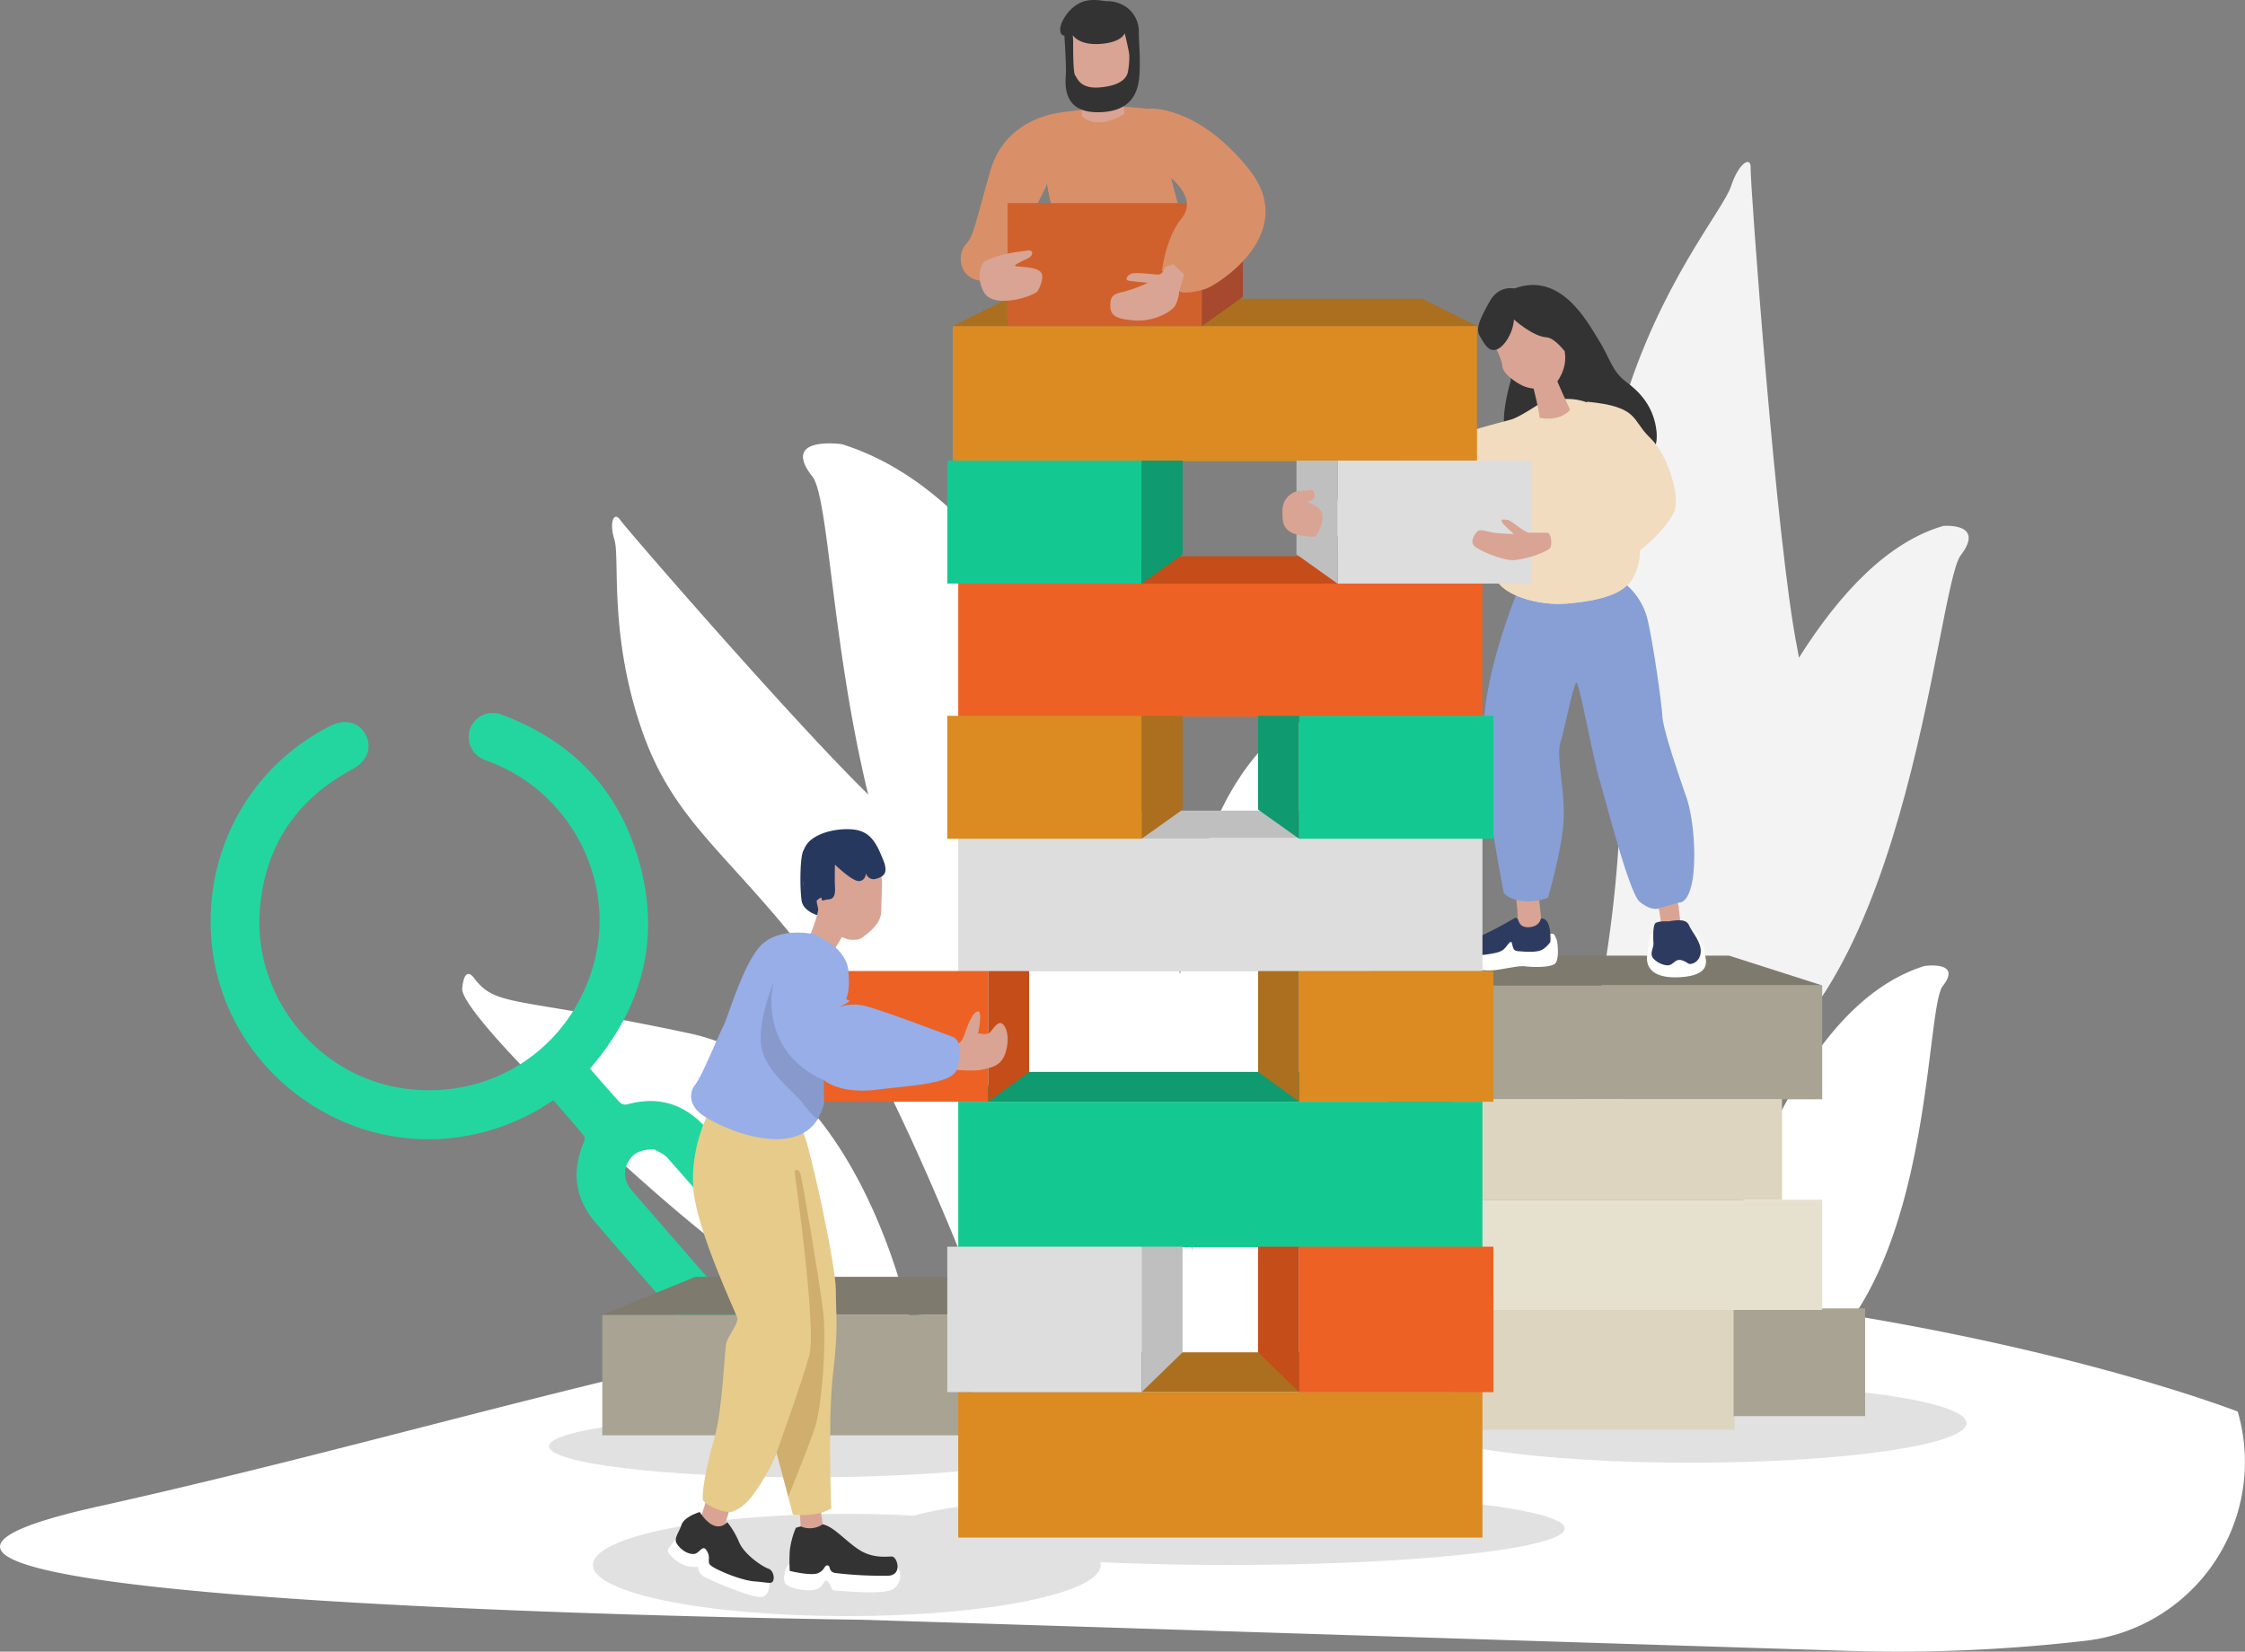 <svg xmlns="http://www.w3.org/2000/svg" width="860.572" height="633.238" viewBox="0 0 860.572 633.238">
  <rect x="0" y="0" width="860.572" height="633.238" fill="#808080" stroke="none"/>
  <g id="Group_393" data-name="Group 393" transform="translate(-428.033 -215.464)">
    <g id="Group_392" data-name="Group 392" transform="translate(428.033 215.464)">
      <g id="Group_391" data-name="Group 391">
        <g id="Group_333" data-name="Group 333" transform="translate(0 62.083)">
          <g id="Group_332" data-name="Group 332">
            <path id="Path_823" data-name="Path 823" d="M987.828,535.406c29.587-43.566,28.117-118.907,34-126.4,7.7-9.8-7-7.7-7-7.7-45.906,14.315-70.233,85.7-80.593,126.567a1148.312,1148.312,0,0,0-119.651-7.541c-5.163-.057-10.265-.055-15.35-.034,32.511-71.825-21.988-189.016-18.217-203.245,4.4-16.6-13.059-5.925-13.059-5.925-24.412,20.952-35.044,56.16-38.472,93.4-16.776-65.94-55.956-180.3-129.678-203.285,0,0-23.685-3.384-11.279,12.407,6.306,8.024,7.377,64.394,21.4,121.9-29.052-28.379-93.08-102.276-95.1-105.3-2.18-3.273-4.363.546-2.18,7.637s-2.182,36,10.364,72.552,33.82,47.458,66.551,90.551C612.276,430.9,639,494.968,653.227,531.388q-13.91,2.035-27.564,4.367c-5.163-21.687-26.926-96.378-84.031-108.567-66.937-14.292-74.241-9.847-82.79-21.25,0,0-3.6-5.449-4.55,3.938s61.859,70.319,99.247,99.182a288.667,288.667,0,0,1,35.823,33.406c-91.782,18.266-177.789,44.555-274.688,66.089-170.137,37.808,293.014,43.41,293.014,43.41l377.258,11.912a623.025,623.025,0,0,0,91.685-3.867h0a69.011,69.011,0,0,0,58.273-87.862h0S1080.133,550.718,987.828,535.406ZM723.222,456.781l5.419-1.7a545,545,0,0,0,5.69,55.706,197.69,197.69,0,0,1-5.694-25.55C727.4,476.971,725.493,467.067,723.222,456.781Z" transform="translate(-277.122 -93.029)" fill="#fff"/>
            <path id="Path_824" data-name="Path 824" d="M598.883,496.971l16.1,8.2c77.06-18.789,88.274-192.133,97.932-204.774s-6.6-11.29-6.6-11.29c-21.225,6.089-39.762,25.722-55.4,50.548-.185-1.22-.393-2.416-.632-3.583-7.952-39.012-18.131-179.192-17.892-184.1s-4.556-2.142-7.507,6.908-27.653,37.644-41.625,85.1-1.395,72.6-.735,139.788-18.438,131.562-18.438,131.562S580.271,515.558,598.883,496.971Z" transform="translate(38.677 -149.566)" fill="#f3f3f3"/>
            <path id="Path_882" data-name="Path 882" d="M311.894,207.043c4.231,4.2,8.239,8.264,12.382,12.187a3.206,3.206,0,0,0,2.731.515c12.185-4.33,22.574-1.52,31.571,7.541,12.284,12.372,24.686,24.628,36.968,37,9.22,9.291,11.479,21.622,6.177,32.8a27.449,27.449,0,0,1-43.532,8.621c-5.212-4.769-10.07-9.925-15.074-14.921-8.295-8.28-16.626-16.524-24.851-24.874-8.576-8.706-10.772-18.9-6.786-30.456.266-.769.375-2.069-.064-2.529-4.134-4.33-8.4-8.53-12.7-12.838a84.417,84.417,0,0,1-31.92,15.888c-47.066,12.171-95.443-19.539-102.988-67.56C158.4,134,173.951,100.554,203.56,82.943c5.328-3.169,10.854-2.127,13.7,2.584,2.834,4.689,1.172,10.036-4.074,13.344-21.017,13.249-31.813,32.373-31.728,57.148.112,32.785,26.407,60.818,58.974,63.533,34.6,2.883,64.36-20.061,70.387-54.265,5.527-31.371-13.931-62.988-44.67-72.582-1.107-.345-2.232-.646-3.317-1.052a9.307,9.307,0,0,1-5.807-11.494,9.2,9.2,0,0,1,11.286-6.139c26.863,7.734,46.053,24.418,56.06,50.5,10.98,28.62,6.766,55.659-11.053,80.582C312.927,205.65,312.522,206.188,311.894,207.043ZM338.67,236.2c-5.194.3-8.125,2.013-9.759,5.651-1.623,3.612-.852,7.544,2.232,10.64q19.268,19.344,38.611,38.612c4.029,4.012,9.518,4.24,13.279.7,3.879-3.65,3.975-9.668-.1-13.778q-19.316-19.5-38.862-38.771C342.4,237.611,339.864,236.85,338.67,236.2Z" transform="matrix(0.998, 0.07, -0.07, 0.998, -70.617, 119.161)" fill="#23d69f"/>
          </g>
        </g>
        <g id="Group_334" data-name="Group 334" transform="translate(210.49 530.48)" opacity="0.15">
          <ellipse id="Ellipse_79" data-name="Ellipse 79" cx="98.722" cy="11.903" rx="98.722" ry="11.903" transform="translate(0 12.118)" fill="#333"/>
          <ellipse id="Ellipse_80" data-name="Ellipse 80" cx="97.321" cy="19.604" rx="97.321" ry="19.604" transform="translate(16.804 49.927)" fill="#333"/>
          <ellipse id="Ellipse_81" data-name="Ellipse 81" cx="128.828" cy="14.003" rx="128.828" ry="14.003" transform="translate(131.629 41.525)" fill="#333"/>
          <path id="Path_825" data-name="Path 825" d="M746.78,387.725c0,8.372-47.334,15.161-105.723,15.161S535.333,396.1,535.333,387.725s47.334-15.161,105.725-15.161S746.78,379.351,746.78,387.725Z" transform="translate(-203.461 -372.564)" fill="#333"/>
        </g>
        <g id="Group_390" data-name="Group 390" transform="translate(230.877)">
          <g id="Group_335" data-name="Group 335" transform="translate(0 366.389)">
            <rect id="Rectangle_309" data-name="Rectangle 309" width="108.524" height="46.21" transform="translate(325.489 135.6)" fill="#ddd5bf"/>
            <rect id="Rectangle_310" data-name="Rectangle 310" width="142.049" height="46.21" transform="translate(0 137.701)" fill="#a8a392"/>
            <path id="Path_826" data-name="Path 826" d="M529.088,353.074H422.749l-35.71,14.547H529.088Z" transform="translate(-387.039 -229.921)" fill="#7e7a6e"/>
            <rect id="Rectangle_311" data-name="Rectangle 311" width="50.411" height="41.304" transform="translate(433.663 135.255)" fill="#a8a392"/>
            <rect id="Rectangle_312" data-name="Rectangle 312" width="142.131" height="42.251" transform="translate(325.489 93.591)" fill="#e6e1cf"/>
            <rect id="Rectangle_313" data-name="Rectangle 313" width="142.131" height="43.648" transform="translate(325.489 11.429)" fill="#a8a392"/>
            <path id="Path_827" data-name="Path 827" d="M648.421,294.443H542v11.43H684.131Z" transform="translate(-216.511 -294.443)" fill="#7e7a6e"/>
            <rect id="Rectangle_314" data-name="Rectangle 314" width="126.72" height="38.608" transform="translate(325.489 54.983)" fill="#ddd5bf"/>
          </g>
          <g id="Group_348" data-name="Group 348" transform="translate(278.229 109.247)">
            <path id="Path_828" data-name="Path 828" d="M580.708,289.9a4.267,4.267,0,0,0-1.97,3.283c-.13,2.231-1.05,5.906-1.05,7.614s.395,8.007,12.865,7.219S600,300.93,600,299.487s-1.838-5.909-2.626-7.221-2.231-2.888-3.806-2.626S580.708,289.9,580.708,289.9Z" transform="translate(-455.467 -42.617)" fill="#fff"/>
            <path id="Path_829" data-name="Path 829" d="M546.2,295.164a5.137,5.137,0,0,0-2.363,1.313c-1.05,1.05-1.443,4.331-.393,4.856a23.972,23.972,0,0,0,15.753,2.888c8.532-1.443,8.27-1.443,11.027-1.181s9.32.393,10.765-1.313.918-8.272.262-9.452-.395-1.838-1.97-1.838S546.2,295.164,546.2,295.164Z" transform="translate(-493.826 -41.707)" fill="#fff"/>
            <g id="Group_336" data-name="Group 336" transform="translate(67.369)">
              <path id="Path_830" data-name="Path 830" d="M554.219,208.735s-3.5,11.2-2.449,18.553,55.662,9.452,55.662,9.452,3.85-1.75,2.449-10.152-6.3-13.653-11.553-17.5-6.3-9.452-10.5-16.1-14.352-26.256-32.206-19.6Z" transform="translate(-551.573 -172.021)" fill="#333"/>
            </g>
            <g id="Group_337" data-name="Group 337" transform="translate(71.726 233.908)">
              <path id="Path_831" data-name="Path 831" d="M553.862,283.894s1.575,9.977,0,11.815,6.039,3.413,6.039,3.413l3.938-4.726s-1.05-8.664-1.05-10.24S553.862,283.894,553.862,283.894Z" transform="translate(-553.648 -283.381)" fill="#d9a493"/>
            </g>
            <g id="Group_338" data-name="Group 338" transform="translate(51.306 242.659)">
              <path id="Path_832" data-name="Path 832" d="M563.773,287.843s-5.383,3.151-9.189,4.989-6.959,3.543-9.059,3.676-1.575,2.493-1.443,3.151,3.676,2.756,9.057,1.968,6.3-1.313,7.614-2.888,1.97-2.756,2.363-1.313.395,2.758,2.233,2.888,7.614.788,9.714-.788a10.338,10.338,0,0,0,2.756-2.756s.657-9.584-3.676-8.927c0,0-.393,3.018-4.463,3.281s-3.938-2.888-4.464-3.281S564.429,287.448,563.773,287.843Z" transform="translate(-543.926 -287.547)" fill="#2e3b61"/>
            </g>
            <g id="Group_339" data-name="Group 339" transform="translate(126.29 235.453)">
              <path id="Path_833" data-name="Path 833" d="M579.625,285.58s1.575,7.089,1.18,8.4,7.746,1.05,7.746,1.05-.92-9.584-1.313-10.635S579.625,285.58,579.625,285.58Z" transform="translate(-579.625 -284.116)" fill="#d9a493"/>
            </g>
            <g id="Group_340" data-name="Group 340" transform="translate(123.984 243.572)">
              <path id="Path_834" data-name="Path 834" d="M585.034,288.415s-4.2-.263-5.121.788-.788,5.776-.655,7.614-1.708,4.069,0,5.906,4.856,3.02,6.432,2.363,2.233-2.493,4.6-1.706,2.1,1.838,4.069,1.18,3.546-3.018,2.888-6.169-3.544-6.564-4.2-8.139S591.336,287.233,585.034,288.415Z" transform="translate(-578.527 -287.982)" fill="#2e3b61"/>
            </g>
            <g id="Group_341" data-name="Group 341" transform="translate(59.575 113.907)">
              <path id="Path_835" data-name="Path 835" d="M560.754,230.188s-12.34,29.669-12.865,52.249,7.352,60.388,7.614,62.489,7.877,5.776,17.066,2.363c0,0,5.776-19.692,6.039-30.982s-2.888-23.368-1.313-28.356,5.251-23.893,6.3-23.105,6.827,31.244,8.664,37.021,11.29,43.585,15.491,47,6.827,2.626,6.827,2.626l8.139-2.363s3.676.788,5.251-8.664.262-24.155-2.363-31.77-8.927-25.731-9.19-30.982-3.676-28.881-5.776-37.546a26.044,26.044,0,0,0-8.927-13.653L579.4,226.25Z" transform="translate(-547.863 -226.25)" fill="#879fd5"/>
            </g>
            <g id="Group_342" data-name="Group 342" transform="translate(0 43.708)">
              <path id="Path_836" data-name="Path 836" d="M600.368,194.763s-6.826,4.552-10.152,5.776-28.182,6.127-47.785,18.73-22.756,13.653-22.756,15.052-.174,10.853-.174,10.853,21,1.75,29.932-.174,33.433-10.853,33.433-10.853-1.4,22.229,1.225,28.005,15.753,10.154,27.306,9.1,21.53-3.327,25.031-9.977,2.449-12.078,2.275-14.529-17.329-51.287-17.329-51.287-4.026-2.8-10.853-2.626Z" transform="translate(-519.5 -192.829)" fill="#f1dcbf"/>
            </g>
            <g id="Group_343" data-name="Group 343" transform="translate(62.991 64.467)">
              <path id="Path_837" data-name="Path 837" d="M605.7,235.874c.174,2.451,1.225,7.877-2.275,14.529s-13.479,8.927-25.031,9.977-24.68-3.327-27.306-9.1-1.224-28.005-1.224-28.005l7.263-16.279a16.577,16.577,0,0,0,3.676-3.413c1.313-1.838,3.938-.263,5.776.263s.788,8.664,8.927,10.5,13.916-5.514,14.441-8.139S605.7,235.874,605.7,235.874Z" transform="translate(-549.489 -202.712)" fill="#f1dcbf"/>
            </g>
            <g id="Group_344" data-name="Group 344" transform="translate(78.767 35.008)">
              <path id="Path_838" data-name="Path 838" d="M557,193.37s2.275,9.1,2.275,11.2c0,0,7.177,1.926,11.729-2.976,0,0-5.427-11.727-5.6-12.777S557,193.37,557,193.37Z" transform="translate(-557 -188.688)" fill="#d9a493"/>
            </g>
            <g id="Group_345" data-name="Group 345" transform="translate(81.866 44.766)">
              <path id="Path_839" data-name="Path 839" d="M579.007,216.615s2.8,5.426-1.575,9.8-14.352,7.7-16.629,9.977-3.151,9.1-1.4,14,11.376,9.1,23.8,6.3,24.33-16.279,26.256-21.7-2.275-21-9.452-27.831-4.027-11.9-24.155-13.829c0,0-1.575,9.8-1.225,12.6S579.007,216.615,579.007,216.615Z" transform="translate(-558.475 -193.333)" fill="#f1dcbf"/>
            </g>
            <g id="Group_346" data-name="Group 346" transform="translate(64.064 7.483)">
              <path id="Path_840" data-name="Path 840" d="M550,191.862s2.542,4.806,2.718,7.431,4.741,6,7.715,7.4a13.132,13.132,0,0,0,7.368,1.052c1.926-.174,3.728-.126,4.779-1.176s5.251-6.3,4.027-12.951c0,0,5.031-2.145,4.506-5.47s-1.924-3.371-3.676-3.021a4.164,4.164,0,0,0-2.582,2.363l-5.776-8.927-9.276-2.976-5.776,1.926Z" transform="translate(-550 -175.583)" fill="#d9a493"/>
            </g>
            <g id="Group_347" data-name="Group 347" transform="translate(57.483 1.225)">
              <path id="Path_841" data-name="Path 841" d="M560.8,172.737s-5.951-1.4-9.452,4.9-5.6,10.328-3.85,13.3,3.325,6.127,6.3,5.251,6.476-6.3,6.827-11.553c0,0,7.175,6.478,12.426,6.827s11.927,13.1,12.8,12.573.208-15.2.208-15.2-10.908-14.18-11.433-14.18S560.8,172.737,560.8,172.737Z" transform="translate(-546.867 -172.604)" fill="#333"/>
            </g>
          </g>
          <g id="Group_363" data-name="Group 363" transform="translate(84.937 114.541)">
            <rect id="Rectangle_315" data-name="Rectangle 315" width="200.944" height="55.763" transform="translate(51.51 419.204)" fill="#db8b21"/>
            <path id="Path_842" data-name="Path 842" d="M631.938,366.849H473.006L452,382.118H652.944Z" transform="translate(-400.49 37.086)" fill="#ab6f1f"/>
            <g id="Group_349" data-name="Group 349" transform="translate(51.51 307.873)">
              <rect id="Rectangle_316" data-name="Rectangle 316" width="200.944" height="55.763" fill="#14c991"/>
            </g>
            <path id="Path_843" data-name="Path 843" d="M631.938,315.667H473.006L452,327.111H652.944Z" transform="translate(-400.49 -19.238)" fill="#0f9a6f"/>
            <g id="Group_350" data-name="Group 350" transform="translate(51.51 206.729)">
              <rect id="Rectangle_317" data-name="Rectangle 317" width="200.944" height="51.141" fill="#ddd"/>
            </g>
            <g id="Group_351" data-name="Group 351" transform="translate(51.51 196.259)">
              <path id="Path_844" data-name="Path 844" d="M631.938,267.977H473.006L452,278.447H652.944Z" transform="translate(-452 -267.977)" fill="#bfbfbf"/>
            </g>
            <g id="Group_352" data-name="Group 352" transform="translate(51.51 109.198)">
              <rect id="Rectangle_318" data-name="Rectangle 318" width="200.944" height="51.015" fill="#ed6124"/>
            </g>
            <path id="Path_845" data-name="Path 845" d="M631.938,221.544H473.006L452,232.014H652.944Z" transform="translate(-400.49 -122.816)" fill="#c54d19"/>
            <rect id="Rectangle_319" data-name="Rectangle 319" width="200.944" height="51.772" transform="translate(49.41 10.47)" fill="#db8b21"/>
            <path id="Path_846" data-name="Path 846" d="M630.938,174.541H472.006L451,185.011H651.944Z" transform="translate(-401.59 -174.541)" fill="#ab6f1f"/>
            <g id="Group_353" data-name="Group 353" transform="translate(47.309 363.441)">
              <rect id="Rectangle_320" data-name="Rectangle 320" width="74.482" height="55.763" fill="#ddd"/>
            </g>
            <g id="Group_354" data-name="Group 354" transform="translate(121.791 363.441)">
              <path id="Path_847" data-name="Path 847" d="M485.46,403.334l15.717-15.269V347.57H485.46Z" transform="translate(-485.46 -347.57)" fill="#bfbfbf"/>
            </g>
            <g id="Group_355" data-name="Group 355" transform="translate(182.174 363.441)">
              <rect id="Rectangle_321" data-name="Rectangle 321" width="74.482" height="55.763" fill="#ed6124"/>
            </g>
            <path id="Path_848" data-name="Path 848" d="M522.441,403.334l-15.717-15.269V347.57h15.717Z" transform="translate(-340.267 15.87)" fill="#c54d19"/>
            <g id="Group_356" data-name="Group 356" transform="translate(0 257.744)">
              <rect id="Rectangle_322" data-name="Rectangle 322" width="62.975" height="50.129" fill="#ed6124"/>
            </g>
            <path id="Path_849" data-name="Path 849" d="M457.458,347.378l15.716-11.426v-38.7H457.458Z" transform="translate(-394.483 -39.506)" fill="#c54d19"/>
            <rect id="Rectangle_323" data-name="Rectangle 323" width="74.482" height="50.129" transform="translate(182.174 257.744)" fill="#db8b21"/>
            <path id="Path_850" data-name="Path 850" d="M522.441,347.378l-15.717-11.426v-38.7h15.717Z" transform="translate(-340.267 -39.506)" fill="#ab6f1f"/>
            <rect id="Rectangle_324" data-name="Rectangle 324" width="74.482" height="47.146" transform="translate(47.309 159.898)" fill="#db8b21"/>
            <path id="Path_851" data-name="Path 851" d="M485.46,297.813l15.717-11.184V250.667H485.46Z" transform="translate(-363.669 -90.768)" fill="#ab6f1f"/>
            <g id="Group_357" data-name="Group 357" transform="translate(182.174 159.898)">
              <rect id="Rectangle_325" data-name="Rectangle 325" width="74.482" height="47.146" fill="#14c991"/>
            </g>
            <path id="Path_852" data-name="Path 852" d="M522.441,297.813l-15.717-11.184V250.667h15.717Z" transform="translate(-340.267 -90.768)" fill="#0f9a6f"/>
            <g id="Group_358" data-name="Group 358" transform="translate(47.309 62.052)">
              <rect id="Rectangle_326" data-name="Rectangle 326" width="74.482" height="47.146" fill="#14c991"/>
            </g>
            <path id="Path_853" data-name="Path 853" d="M485.46,251.23l15.717-11.184V204.083H485.46Z" transform="translate(-363.669 -142.032)" fill="#0f9a6f"/>
            <g id="Group_359" data-name="Group 359" transform="translate(196.878 62.052)">
              <rect id="Rectangle_327" data-name="Rectangle 327" width="74.482" height="47.146" fill="#ddd"/>
            </g>
            <g id="Group_360" data-name="Group 360" transform="translate(181.162 62.052)">
              <path id="Path_854" data-name="Path 854" d="M529.442,251.23l-15.717-11.184V204.083h15.717Z" transform="translate(-513.725 -204.083)" fill="#bfbfbf"/>
            </g>
            <g id="Group_361" data-name="Group 361" transform="translate(175.769 73.304)">
              <path id="Path_855" data-name="Path 855" d="M516.964,209.876a7.571,7.571,0,0,0-5.785,7.179c-.2,5.984,1,7.182,3.191,8.578s8.578,2,9.376,1.6,3.989-6.583,2.392-9.376-5.785-3.789-5.785-3.789,3.392-.6,3.193-2.395-.6-2.392-1.8-2.193A46.253,46.253,0,0,1,516.964,209.876Z" transform="translate(-511.158 -209.441)" fill="#d9a493"/>
            </g>
            <g id="Group_362" data-name="Group 362" transform="translate(248.597 84.636)">
              <path id="Path_856" data-name="Path 856" d="M574.369,219.907h-6.652c-1.926,0-7-4.726-8.227-4.9s-3.151-.525-2.275.874,4.552,4.552,4.552,4.552-5.428-.174-7.7-.525-5.251-1.575-6.3-.525-2.976,3.85-1.225,5.6,10.152,5.251,14.352,5.425,14.178-3.151,14.878-4.9S575.944,219.733,574.369,219.907Z" transform="translate(-545.83 -214.835)" fill="#d9a493"/>
            </g>
          </g>
          <g id="Group_375" data-name="Group 375" transform="translate(137.409)">
            <g id="Group_364" data-name="Group 364" transform="translate(32.418 40.904)">
              <path id="Path_857" data-name="Path 857" d="M474.158,141.619s2.1,0-3.938,8.927S471.8,182.84,471.8,182.84l48.311-.525-6.929-26.231-4.1-15.516s-9.19-1.313-14.966-1.05S474.158,141.619,474.158,141.619Z" transform="translate(-467.891 -139.483)" fill="#d99068"/>
            </g>
            <g id="Group_365" data-name="Group 365" transform="translate(32.418 51.966)">
              <path id="Path_858" data-name="Path 858" d="M513.177,150.289l6.929,26.231-48.311.525s-7.614-23.368-1.575-32.295c0,0,0,15.491,6.3,18.379s17.066,2.626,25.468.525S513.177,150.289,513.177,150.289Z" transform="translate(-467.891 -144.75)" fill="#d99068"/>
            </g>
            <g id="Group_366" data-name="Group 366" transform="translate(46.309 36.742)">
              <path id="Path_859" data-name="Path 859" d="M474.505,140.281l.145,4.976s5.123,6,16.39-.878l-1.025-6.877Z" transform="translate(-474.505 -137.502)" fill="#d9a493"/>
            </g>
            <g id="Group_367" data-name="Group 367" transform="translate(42.065 11.28)">
              <path id="Path_860" data-name="Path 860" d="M472.484,128.16l.732,14.925,5.122,6.877,13.755-1.024,3.8-5.853.439-8.926-1.317-8.78H477.9Z" transform="translate(-472.484 -125.38)" fill="#d9a493"/>
            </g>
            <g id="Group_369" data-name="Group 369" transform="translate(38.11)">
              <g id="Group_368" data-name="Group 368">
                <path id="Path_861" data-name="Path 861" d="M500.748,132.46a11.52,11.52,0,0,0-4.682-9.656,12.787,12.787,0,0,0-7.608-2.342c-1.611,0-6.293-1.464-10.683.878s-7.316,7.608-7.169,10.1,1.609,2.195,1.609,2.195.731,10.975.586,14.34-1.9,15.071,12.145,15.071,15.8-8.925,16.1-15.218S500.748,136.119,500.748,132.46Zm-4.243,15.365c-.586,2.487-3.365,5.121-10.828,5.707s-8.488-3.512-9.366-4.682-.731-13.317-.731-13.317l-.147-2.048s2.195,3.951,10.536,3.365,9.366-4.1,9.366-4.1,1.756,7.169,1.756,8.486A29.863,29.863,0,0,1,496.506,147.824Z" transform="translate(-470.602 -120.01)" fill="#333"/>
              </g>
            </g>
            <g id="Group_370" data-name="Group 370" transform="translate(0 43.039)">
              <path id="Path_862" data-name="Path 862" d="M491.668,140.5s-21.792,1.313-27.831,22.317-6.3,24.943-9.452,28.356-2.888,11.815,4.2,13.653,11.29-5.514,11.29-5.514L485.1,169.119S491.668,144.963,491.668,140.5Z" transform="translate(-452.458 -140.5)" fill="#d99068"/>
            </g>
            <g id="Group_371" data-name="Group 371" transform="translate(17.944 77.865)">
              <rect id="Rectangle_328" data-name="Rectangle 328" width="74.482" height="47.146" fill="#d0612d"/>
            </g>
            <path id="Path_863" data-name="Path 863" d="M496.46,204.227l15.717-11.184V157.08H496.46Z" transform="translate(-404.035 -79.215)" fill="#a7492e"/>
            <g id="Group_372" data-name="Group 372" transform="translate(7.185 95.995)">
              <path id="Path_864" data-name="Path 864" d="M457.709,169.993s-3.938,4.463-.263,11.553,19.692,1.575,20.742-.263,2.888-6.039.788-7.614-6.564-1.575-8.927-1.838,3.6-2.506,4.989-3.413c1.51-.985,1.575-3.151-1.05-2.626S464.273,166.58,457.709,169.993Z" transform="translate(-455.878 -165.712)" fill="#d9a493"/>
            </g>
            <g id="Group_373" data-name="Group 373" transform="translate(71.855 41.611)">
              <path id="Path_865" data-name="Path 865" d="M486.667,139.847s18.553-1.75,38.508,23.105-12.252,44.46-16.1,45.862-9.452,2.1-10.5,1.05c0,0-1.4-8.4-6.65-7.7,0,0,1.4-12.777,7.526-20.217s-2.976-14.791-6.827-17.942S486.667,139.847,486.667,139.847Z" transform="translate(-486.667 -139.82)" fill="#d99068"/>
            </g>
            <g id="Group_374" data-name="Group 374" transform="translate(57.326 101.327)">
              <path id="Path_866" data-name="Path 866" d="M500.755,169.3s-.788,2.888-2.626,2.888-8.927-1.05-10.5-.263-2.363,2.363-.788,2.626,7.352.788,7.352.788A54.483,54.483,0,0,1,485,178.752c-3.676.788-5.251,1.313-5.251,5.251s2.1,5.251,9.452,5.776,14.178-3.413,15.491-5.776a14.585,14.585,0,0,0,1.487-5.425l1.926-6.39-4.2-3.938Z" transform="translate(-479.75 -168.25)" fill="#d9a493"/>
            </g>
          </g>
          <g id="Group_389" data-name="Group 389" transform="translate(25.136 317.907)">
            <path id="Path_867" data-name="Path 867" d="M403.719,400s-2.888,3.413-4.463,5.514,4.726,6.3,7.089,6.827a12.934,12.934,0,0,0,4.2.262,4.627,4.627,0,0,0,2.1,3.676c2.1,1.313,19.167,8.664,22.58,7.877s2.626-6.827,2.626-6.827l-11.29-6.827-8.927-7.089Z" transform="translate(-399.006 -129.799)" fill="#fff"/>
            <path id="Path_868" data-name="Path 868" d="M423.7,405.85s-2.888,2.626-3.151,4.463-1.05,4.2,1.313,5.514,8.664,2.363,11.29,1.05,2.363-4.2,3.938-2.626.525,3.413,3.151,3.413,18.642,1.838,22.055-.788,2.626-6.826,1.575-7.877-19.692-1.838-19.692-1.838l-10.5-3.413Z" transform="translate(-375.668 -125.672)" fill="#fff"/>
            <g id="Group_376" data-name="Group 376" transform="translate(109.474 69.87)">
              <path id="Path_869" data-name="Path 869" d="M451.388,316.965s2.363,1.313,3.938-3.413,3.413-8.927,5.251-8.927,0,8.4,0,8.4,3.413.788,4.464-.263,2.626-3.938,4.2-3.676,3.676,4.2,2.1,10.5-6.039,6.564-9.189,7.352-11.027,0-11.027,0Z" transform="translate(-451.125 -304.625)" fill="#d9a493"/>
            </g>
            <g id="Group_377" data-name="Group 377" transform="translate(50.813 4.844)">
              <path id="Path_870" data-name="Path 870" d="M431.01,302.2s-6.652-1.4-7.352-5.951-.7-16.8.7-19.255a8.255,8.255,0,0,1,3.325-3.325l11.729,26.256Z" transform="translate(-423.198 -273.667)" fill="#27385f"/>
            </g>
            <g id="Group_378" data-name="Group 378" transform="translate(11.115 256.197)">
              <path id="Path_871" data-name="Path 871" d="M408.224,393.333s-2.8,9.8-3.852,10.154,9.452,4.55,9.452,4.55,2.8-9.8,3.852-12.252S408.224,393.333,408.224,393.333Z" transform="translate(-404.298 -393.333)" fill="#d9a493"/>
            </g>
            <g id="Group_379" data-name="Group 379" transform="translate(3.022 261.799)">
              <path id="Path_872" data-name="Path 872" d="M409.662,396s-5.951,1.75-7,4.9-3.151,5.251-1.75,7.352,3.85,3.852,6.3,3.852,3.5-4.2,5.251-1.05-.7,4.2,2.1,5.951,11.2,5.251,16.1,5.6,6.3,1.05,7,0,.349-4.2-1.752-4.9-9.1-5.251-11.2-10.152a31.5,31.5,0,0,0-4.552-7.7,4.34,4.34,0,0,1-4.9,1.4C412.113,400.2,409.662,396,409.662,396Z" transform="translate(-400.445 -396)" fill="#333"/>
            </g>
            <g id="Group_380" data-name="Group 380" transform="translate(50.398 257.336)">
              <path id="Path_873" data-name="Path 873" d="M423,396.5s.788,9.19.525,9.977,6.039,2.363,8.927-.263l-1.838-12.34Z" transform="translate(-423 -393.875)" fill="#d9a493"/>
            </g>
            <g id="Group_381" data-name="Group 381" transform="translate(46.606 266.525)">
              <path id="Path_874" data-name="Path 874" d="M423.674,399.563a30.915,30.915,0,0,0-2.363,8.927,61.081,61.081,0,0,0,0,7.614s8.4,2.1,11.027.788,2.1-2.888,3.413-2.888.263,2.363,2.888,2.888a148.53,148.53,0,0,0,20.479,1.05c5.514-.263,3.413-7.352,1.313-7.352s-7.352.788-12.6-2.626-9.715-8.927-13.916-9.715a8.732,8.732,0,0,1-8.4.788Z" transform="translate(-421.194 -398.25)" fill="#333"/>
            </g>
            <g id="Group_382" data-name="Group 382" transform="translate(9.605 109.165)">
              <path id="Path_875" data-name="Path 875" d="M409.364,323.333s-7,13.3-5.6,29.058,16.1,46.91,16.8,49.01-3.5,7-4.2,9.8-1.4,25.554-4.552,36.407-5.251,22.406-4.2,24.155c0,0,4.552,4.2,10.5,4.2,0,0,4.552-.7,9.1-7.352,0,0,6.652-9.452,8.4-15.4l6.3,23.8s9.452,1.05,14.7-2.451c0,0-1.4-33.956.7-51.81s1.05-22.055,1.05-31.858-9.8-54.261-12.254-59.863S409.364,323.333,409.364,323.333Z" transform="translate(-403.579 -323.333)" fill="#e6cb8b"/>
            </g>
            <g id="Group_383" data-name="Group 383" transform="translate(41.646 130.608)">
              <path id="Path_876" data-name="Path 876" d="M425.836,334.855s8.4,59.162,5.6,69.664-12.6,37.46-12.6,37.46l4.552,16.8s6.652-16.455,9.8-25.206,4.9-34.309,3.5-45.861-8.051-51.111-8.751-52.86S425.485,333.1,425.836,334.855Z" transform="translate(-418.833 -333.542)" fill="#d0ae6d"/>
            </g>
            <g id="Group_384" data-name="Group 384" transform="translate(54.074 29.698)">
              <path id="Path_877" data-name="Path 877" d="M424.75,297.578s3.676-8.664,3.676-12.078l10.5,9.19s-3.938,6.3-4.464,7.614S424.75,297.578,424.75,297.578Z" transform="translate(-424.75 -285.5)" fill="#d9a493"/>
            </g>
            <g id="Group_385" data-name="Group 385" transform="translate(51.886 10.62)">
              <path id="Path_878" data-name="Path 878" d="M428.7,292.17s.351,6.65,4.377,10.677,6.927,5.381,9.553,5.381,2.92-.132,5.9-2.584,4.965-5.091,5.089-8.085c.065-1.607.019-.7.074-3.56.09-4.724.567-7.835-.342-12.47l-.315-1.613-13.3-3.5-7.175.174-1.575,9.1s-3.086-6-6.411-1.626S428.7,292.17,428.7,292.17Z" transform="translate(-423.709 -276.417)" fill="#d9a493"/>
            </g>
            <g id="Group_386" data-name="Group 386" transform="translate(51.463)">
              <path id="Path_879" data-name="Path 879" d="M426.49,301.343s4.474-4.856,4.474-3.457.756.548,2.857.374,2.449-2.277,2.275-4.9,0-8.4,0-8.4,6.476,6.3,9.1,6.3,2.8-2.974,2.8-2.974a3.037,3.037,0,0,0,3.85,2.1c2.976-.876,4.9-2.1,2.626-7.528S450.1,272.178,443.1,271.479s-16.279,1.75-18.553,7c-1.109,2.56-1.351,8.547-.613,13.51A41.754,41.754,0,0,0,426.49,301.343Z" transform="translate(-423.507 -271.361)" fill="#27385f"/>
            </g>
            <g id="Group_387" data-name="Group 387" transform="translate(8.912 39.658)">
              <path id="Path_880" data-name="Path 880" d="M449.986,290.784s-12.078-2.626-19.255,3.676S417.6,322.291,415.5,326.318s-8.051,18.9-10.677,22.229-1.926,7.7,1.75,10.853,20.131,11.553,33.082,9.8,14.43-13.168,14.48-14.111.048-8.293.048-8.293,5.776,5.425,20.129,3.676S503.9,348.2,505.3,342.246s1.752-10.853-2.275-12.252-29.056-11.027-34.307-11.9a17.039,17.039,0,0,0-9.1.876s3.852-1.752,4.2-2.451-1.575,0-.874-1.575,1.05-5.426.525-10.5-5.251-9.278-7.877-10.677S450.511,290.61,449.986,290.784Z" transform="translate(-403.249 -290.242)" fill="#97aee9"/>
            </g>
            <g id="Group_388" data-name="Group 388" transform="translate(35.605 58.58)" opacity="0.17">
              <path id="Path_881" data-name="Path 881" d="M420.948,299.25a33.575,33.575,0,0,0,2.277,22.055c5.425,11.378,16.978,15.579,16.978,15.579s.876,11.2-2.451,15.052c0,0-2.275-1.575-5.776-6.3s-15.052-12.6-15.928-22.754S420.948,299.25,420.948,299.25Z" transform="translate(-415.957 -299.25)" fill="#333"/>
            </g>
          </g>
        </g>
      </g>
    </g>
  </g>
</svg>
